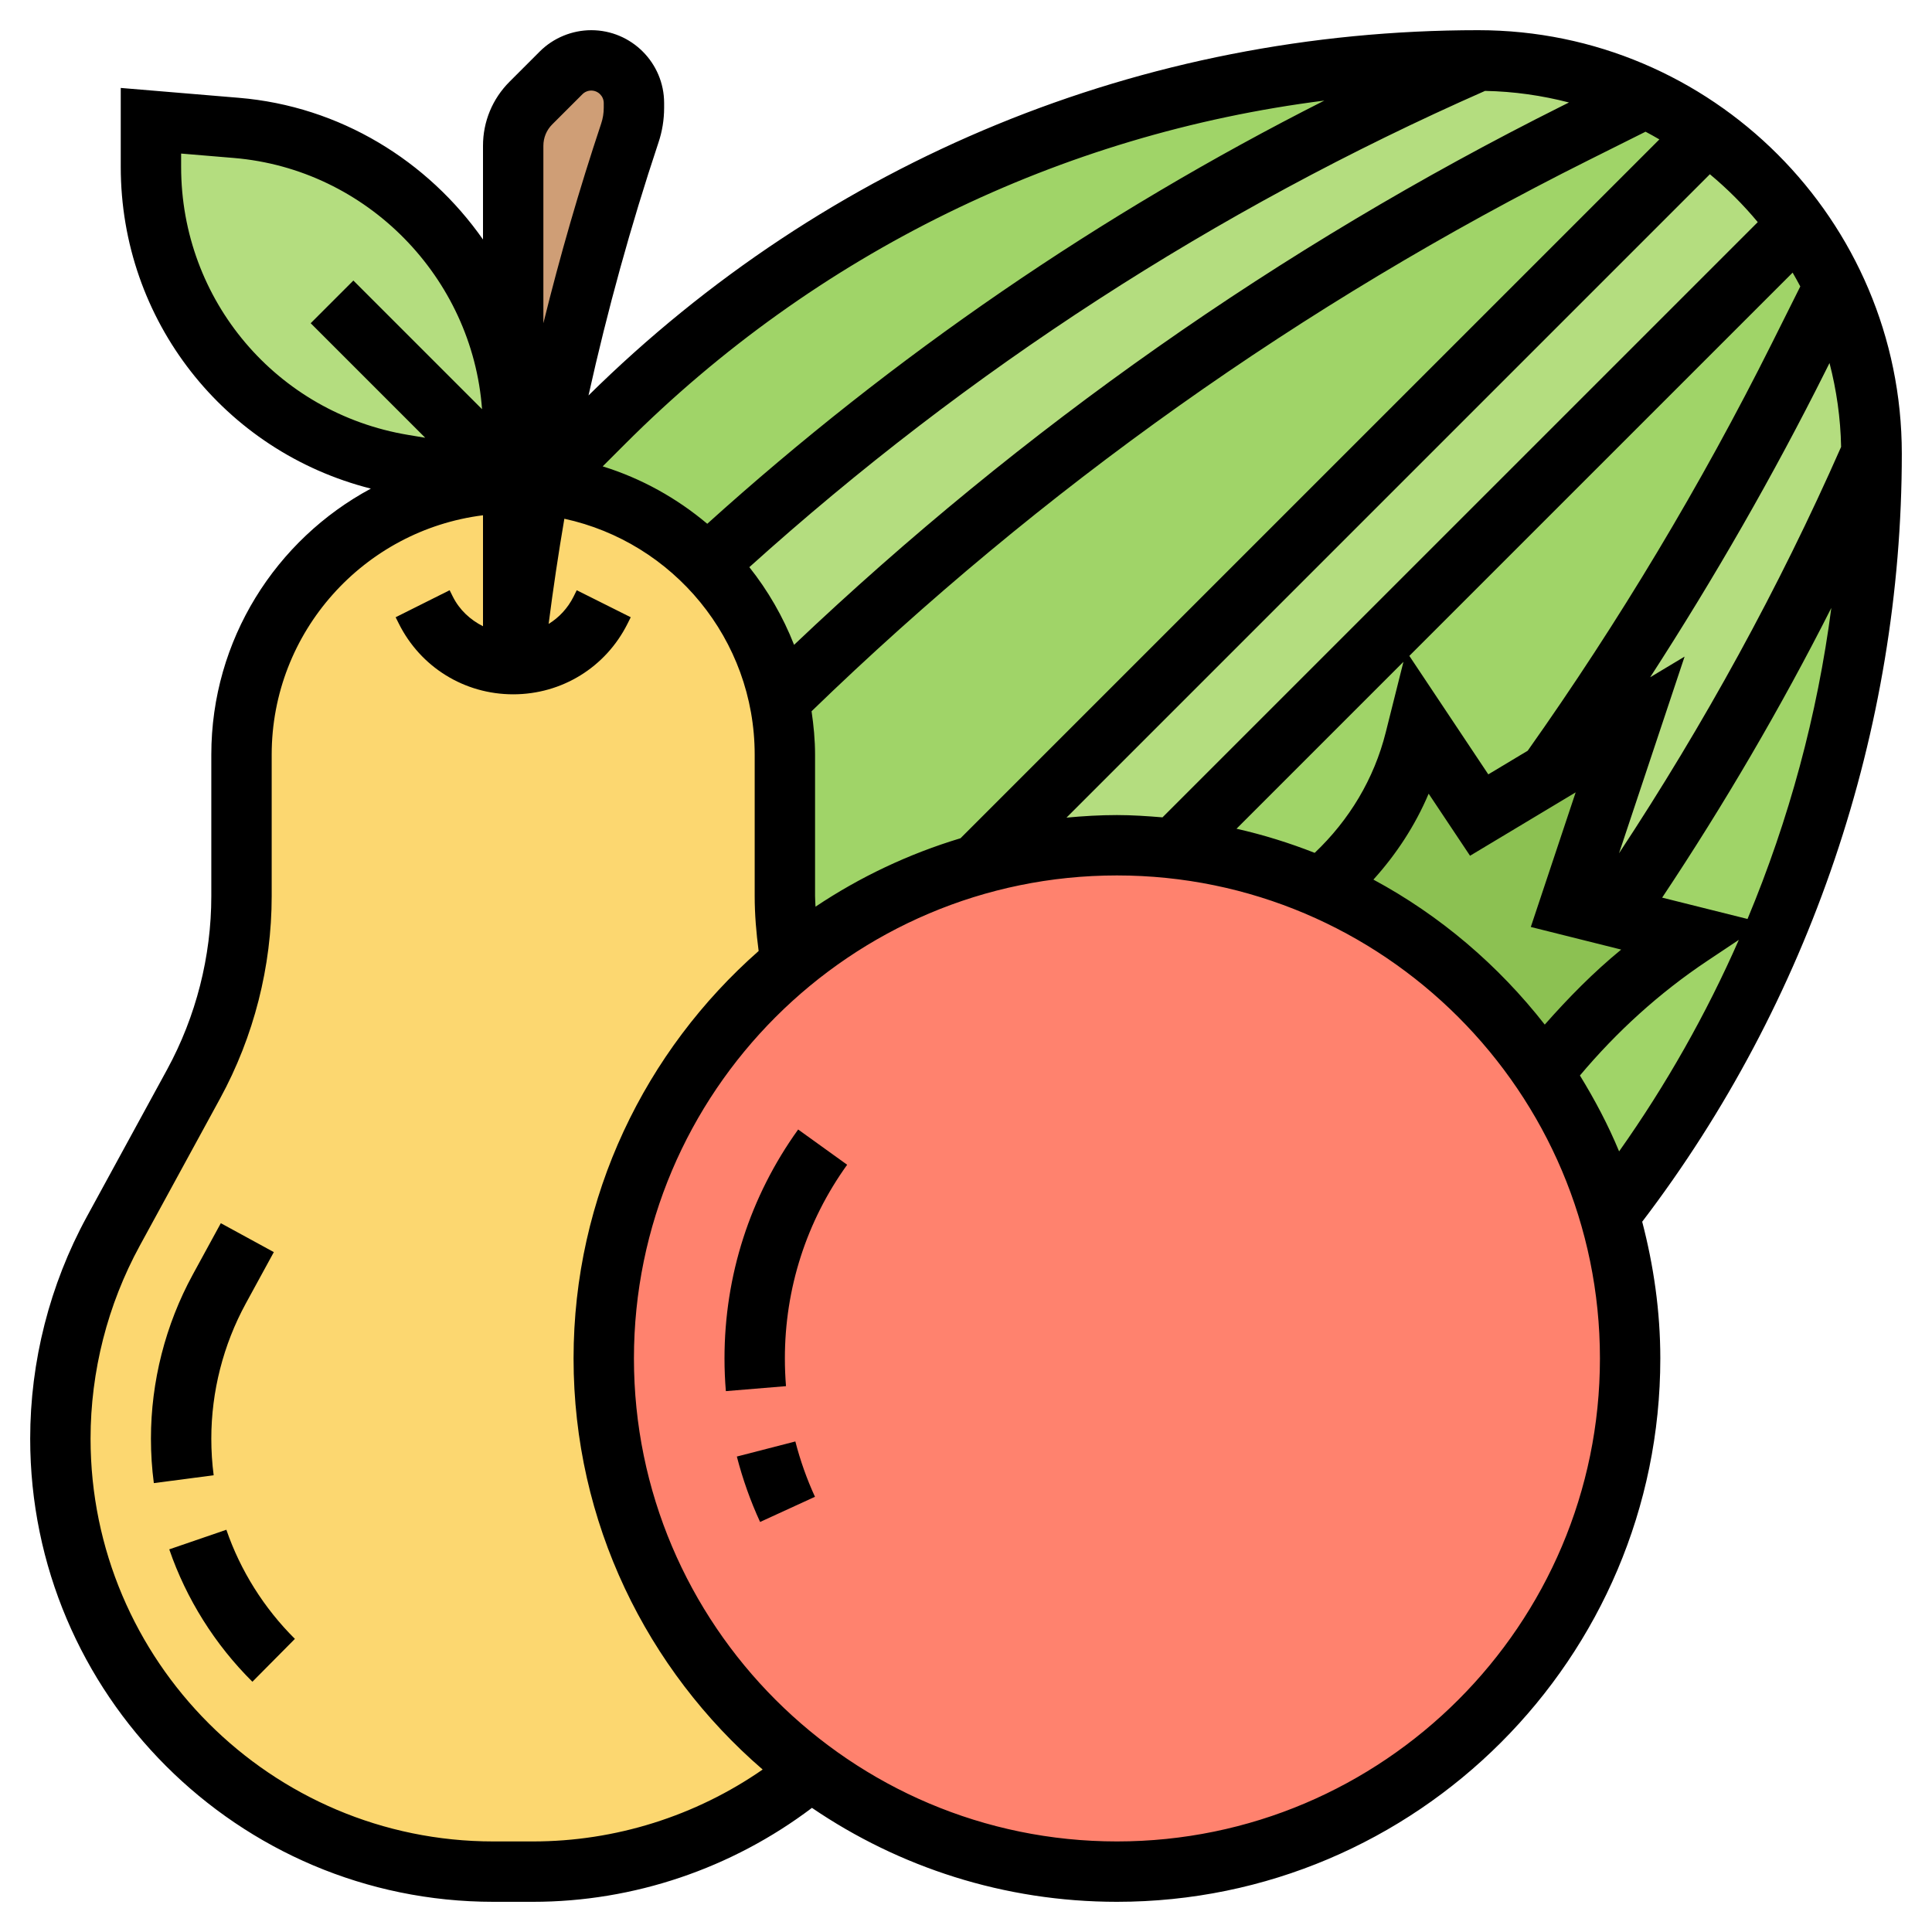 <svg id="_x33_0" enable-background="new 0 0 64 64" height="512" viewBox="0 0 64 64" width="512" xmlns="http://www.w3.org/2000/svg"><g><g><g><path d="m60.76 9.48c.79 1.67 1.24 3.54 1.24 5.52-2.36 5.39-5.22 10.54-8.54 15.36l-1.46-.36 2-6-2.69 1.61c3.1-4.37 5.87-8.98 8.28-13.79z" fill="#b4dd7f"/></g><g><path d="m59.56 7.44-20.66 20.66v.01c-.62-.07-1.26-.11-1.9-.11-1.61 0-3.17.22-4.64.64l24.2-24.2c.58.41 1.12.88 1.62 1.38s.97 1.04 1.38 1.62z" fill="#b4dd7f"/></g><g><path d="m54.52 3.24-2.34 1.17c-9.71 4.86-18.6 11.19-26.36 18.78-.36-1.73-1.21-3.28-2.41-4.49l.01-.01c7.54-6.93 16.18-12.58 25.58-16.69 1.98 0 3.85.45 5.52 1.24z" fill="#b4dd7f"/></g><g><path d="m17 14.2v1.8l-3.64-.61c-4.83-.8-8.36-4.97-8.36-9.86v-1.53l2.83.24c5.18.43 9.17 4.76 9.17 9.96z" fill="#b4dd7f"/></g><g><path d="m20.86 4.41c-.63 1.9-1.2 3.83-2.98 11.64-.29-.04-.58-.05-.88-.05v-1.8-9.37c0-.53.21-1.04.59-1.42l1-1c.26-.26.62-.41 1-.41.78 0 1.41.63 1.41 1.41v.16c0 .28-.05.57-.14.84z" fill="#cf9e76"/></g><g><path d="m17.88 16.05c.02-.01.05 0 .07 0 2.14.22 4.05 1.19 5.46 2.65 1.2 1.21 2.05 2.76 2.41 4.49.12.58.18 1.19.18 1.81v4.69c0 .73.06 1.47.19 2.19-3.78 3.12-6.19 7.84-6.19 13.12 0 5.59 2.7 10.55 6.87 13.65-2.49 2.09-5.71 3.35-9.21 3.35h-1.32c-3.96 0-7.54-1.6-10.14-4.2-2.6-2.6-4.2-6.18-4.2-10.14 0-2.4.6-4.76 1.75-6.87l2.66-4.88c1.04-1.91 1.59-4.05 1.59-6.22v-4.69c0-2.48 1.01-4.74 2.64-6.36 1.62-1.63 3.88-2.64 6.36-2.64v6z" fill="#fcd770"/></g><g><path d="m23.42 18.69-.01.01c-1.41-1.46-3.32-2.43-5.46-2.65l2.05-2.05c3.84-3.84 8.36-6.84 13.29-8.88 4.92-2.04 10.25-3.12 15.68-3.12h.03c-9.4 4.11-18.04 9.76-25.58 16.69z" fill="#a0d468"/></g><g><path d="m56.56 4.44-24.2 24.2c-2.29.65-4.38 1.76-6.17 3.24-.13-.72-.19-1.46-.19-2.19v-4.69c0-.62-.06-1.23-.18-1.81 7.76-7.59 16.65-13.92 26.36-18.78l2.34-1.17c.72.34 1.4.74 2.04 1.2z" fill="#a0d468"/></g><g><path d="m38.9 28.1 20.66-20.66c.46.64.86 1.32 1.2 2.04l-1.17 2.34c-2.41 4.81-5.18 9.42-8.28 13.79l-2.31 1.39-2-3-.13.5c-.48 1.93-1.56 3.65-3.08 4.91-1.53-.67-3.17-1.11-4.89-1.3z" fill="#a0d468"/></g><g><path d="m56 31-2.54-.64c3.32-4.82 6.18-9.97 8.54-15.36v.03c0 9.18-3.08 18.04-8.68 25.2-.49-1.7-1.24-3.28-2.21-4.71 1.38-1.75 3.03-3.28 4.89-4.52z" fill="#a0d468"/></g><g><path d="m53.46 30.36 2.54.64c-1.86 1.24-3.51 2.77-4.89 4.52-1.8-2.68-4.34-4.81-7.32-6.11 1.52-1.26 2.6-2.98 3.08-4.91l.13-.5 2 3 2.31-1.39 2.69-1.61-2 6z" fill="#8cc152"/></g><g><path d="m43.79 29.41c2.98 1.3 5.52 3.43 7.32 6.11.97 1.43 1.72 3.01 2.21 4.71v.01c.44 1.51.68 3.11.68 4.76 0 9.39-7.61 17-17 17-3.8 0-7.3-1.24-10.13-3.35-4.17-3.1-6.87-8.06-6.87-13.65 0-5.28 2.41-10 6.19-13.12 1.79-1.48 3.88-2.59 6.17-3.24 1.47-.42 3.03-.64 4.64-.64.64 0 1.28.04 1.9.11 1.72.19 3.36.63 4.89 1.3z" fill="#ff826e"/></g></g><g><path d="m24 45c0 .365.015.726.045 1.083l1.992-.165c-.024-.303-.037-.609-.037-.918 0-2.32.714-4.539 2.063-6.416l-1.623-1.168c-1.596 2.22-2.44 4.842-2.44 7.584z"/><path d="m24.409 48.25c.192.744.451 1.474.77 2.167l1.818-.834c-.27-.587-.488-1.203-.65-1.833z"/><path d="m7 47.657c0-1.559.395-3.106 1.141-4.475l.93-1.704-1.756-.958-.93 1.704c-.906 1.663-1.385 3.541-1.385 5.433 0 .495.032.99.096 1.473l1.982-.26c-.052-.397-.078-.805-.078-1.213z"/><path d="m5.607 51.324c.563 1.64 1.515 3.157 2.754 4.386l1.408-1.42c-1.021-1.014-1.807-2.264-2.27-3.615z"/><path d="m63 15.029c0-7.736-6.294-14.029-14.029-14.029-11.118 0-21.572 4.298-29.476 12.1.629-2.83 1.401-5.627 2.316-8.373.126-.373.189-.763.189-1.159v-.154c0-1.331-1.083-2.414-2.414-2.414-.637 0-1.259.258-1.707.707l-1 1c-.566.566-.879 1.32-.879 2.122v3.105c-1.824-2.604-4.736-4.415-8.087-4.694l-3.913-.327v2.616c0 5.087 3.433 9.429 8.285 10.657-3.142 1.688-5.285 5.004-5.285 8.814v4.685c0 2.001-.507 3.988-1.465 5.746l-2.662 4.879c-1.226 2.249-1.873 4.789-1.873 7.347 0 8.46 6.883 15.343 15.343 15.343h1.314c3.342 0 6.588-1.108 9.24-3.112 2.883 1.962 6.361 3.112 10.103 3.112 9.925 0 18-8.075 18-18 0-1.567-.222-3.079-.6-4.529 5.545-7.276 8.6-16.288 8.6-25.442zm-10.663 20.598c1.223-1.455 2.631-2.737 4.217-3.795l1.047-.698c-1.08 2.457-2.409 4.807-3.966 7.007-.363-.877-.806-1.712-1.298-2.514zm8.652-20.823c-2.06 4.677-4.541 9.189-7.357 13.462l2.172-6.515-1.14.684c2.123-3.281 4.078-6.683 5.82-10.167l.121-.242c.231.892.366 1.82.384 2.778zm-.324 5.334c-.461 3.544-1.402 7.012-2.776 10.304l-2.828-.707c2.052-3.083 3.93-6.29 5.604-9.597zm-1.028-10.649-.942 1.885c-2.342 4.682-5.064 9.221-8.088 13.495l-1.305.783-2.616-3.925 12.697-12.696c.087.152.173.303.254.458zm-16.086 18.763c-.836-.328-1.699-.598-2.59-.799l5.53-5.53-.586 2.336c-.388 1.547-1.21 2.906-2.354 3.993zm3.775-1.96 1.371 2.056 3.499-2.1-1.486 4.459 2.994.749c-.917.751-1.747 1.596-2.532 2.485-1.538-1.966-3.463-3.612-5.676-4.803.763-.844 1.386-1.798 1.83-2.846zm10.902-18.934-19.719 19.718c-.498-.041-.999-.076-1.509-.076-.564 0-1.12.034-1.671.085l21.313-21.313c.576.479 1.107 1.01 1.586 1.586zm-9.034-4.347c.959.018 1.888.153 2.78.384l-.242.121c-9.33 4.665-17.868 10.673-25.427 17.845-.367-.934-.867-1.8-1.482-2.573 7.248-6.532 15.437-11.842 24.371-15.777zm-22.179 27.024c-.004-.117-.015-.233-.015-.35v-4.685c0-.49-.047-.968-.116-1.439 7.609-7.371 16.263-13.516 25.742-18.256l1.885-.942c.155.081.307.167.458.255l-23.151 23.15c-1.723.52-3.339 1.287-4.803 2.267zm16.855-26.703c-7.406 3.745-14.261 8.442-20.441 14.019-1.006-.847-2.178-1.503-3.464-1.902l.742-.742c6.333-6.333 14.419-10.267 23.163-11.375zm-25.87 1.497c0-.267.104-.519.293-.708l1.001-1c.076-.077.183-.121.292-.121.228 0 .414.186.414.414v.154c0 .179-.028.355-.085.525-.726 2.177-1.364 4.384-1.915 6.615zm-12 .7v-.442l1.747.146c4.411.368 7.903 3.965 8.221 8.322l-4.262-4.262-1.414 1.414 3.794 3.794-.566-.094c-4.357-.727-7.52-4.461-7.52-8.878zm11.657 55.471h-1.314c-7.358 0-13.343-5.985-13.343-13.343 0-2.225.563-4.435 1.629-6.389l2.662-4.879c1.118-2.051 1.709-4.369 1.709-6.704v-4.685c0-4.072 3.06-7.436 7-7.931v3.676c-.421-.212-.779-.54-1-.982l-.105-.211-1.789.895.105.21c.722 1.446 2.174 2.343 3.789 2.343s3.067-.897 3.789-2.342l.105-.211-1.789-.895-.105.212c-.191.382-.479.691-.826.905.15-1.165.323-2.327.521-3.485 3.599.781 6.305 3.987 6.305 7.816v4.685c0 .608.052 1.216.131 1.818-3.749 3.301-6.131 8.121-6.131 13.497 0 5.441 2.436 10.315 6.264 13.618-2.223 1.542-4.881 2.382-7.607 2.382zm19.343 0c-8.822 0-16-7.178-16-16s7.178-16 16-16 16 7.178 16 16-7.178 16-16 16z"/></g></g></svg>